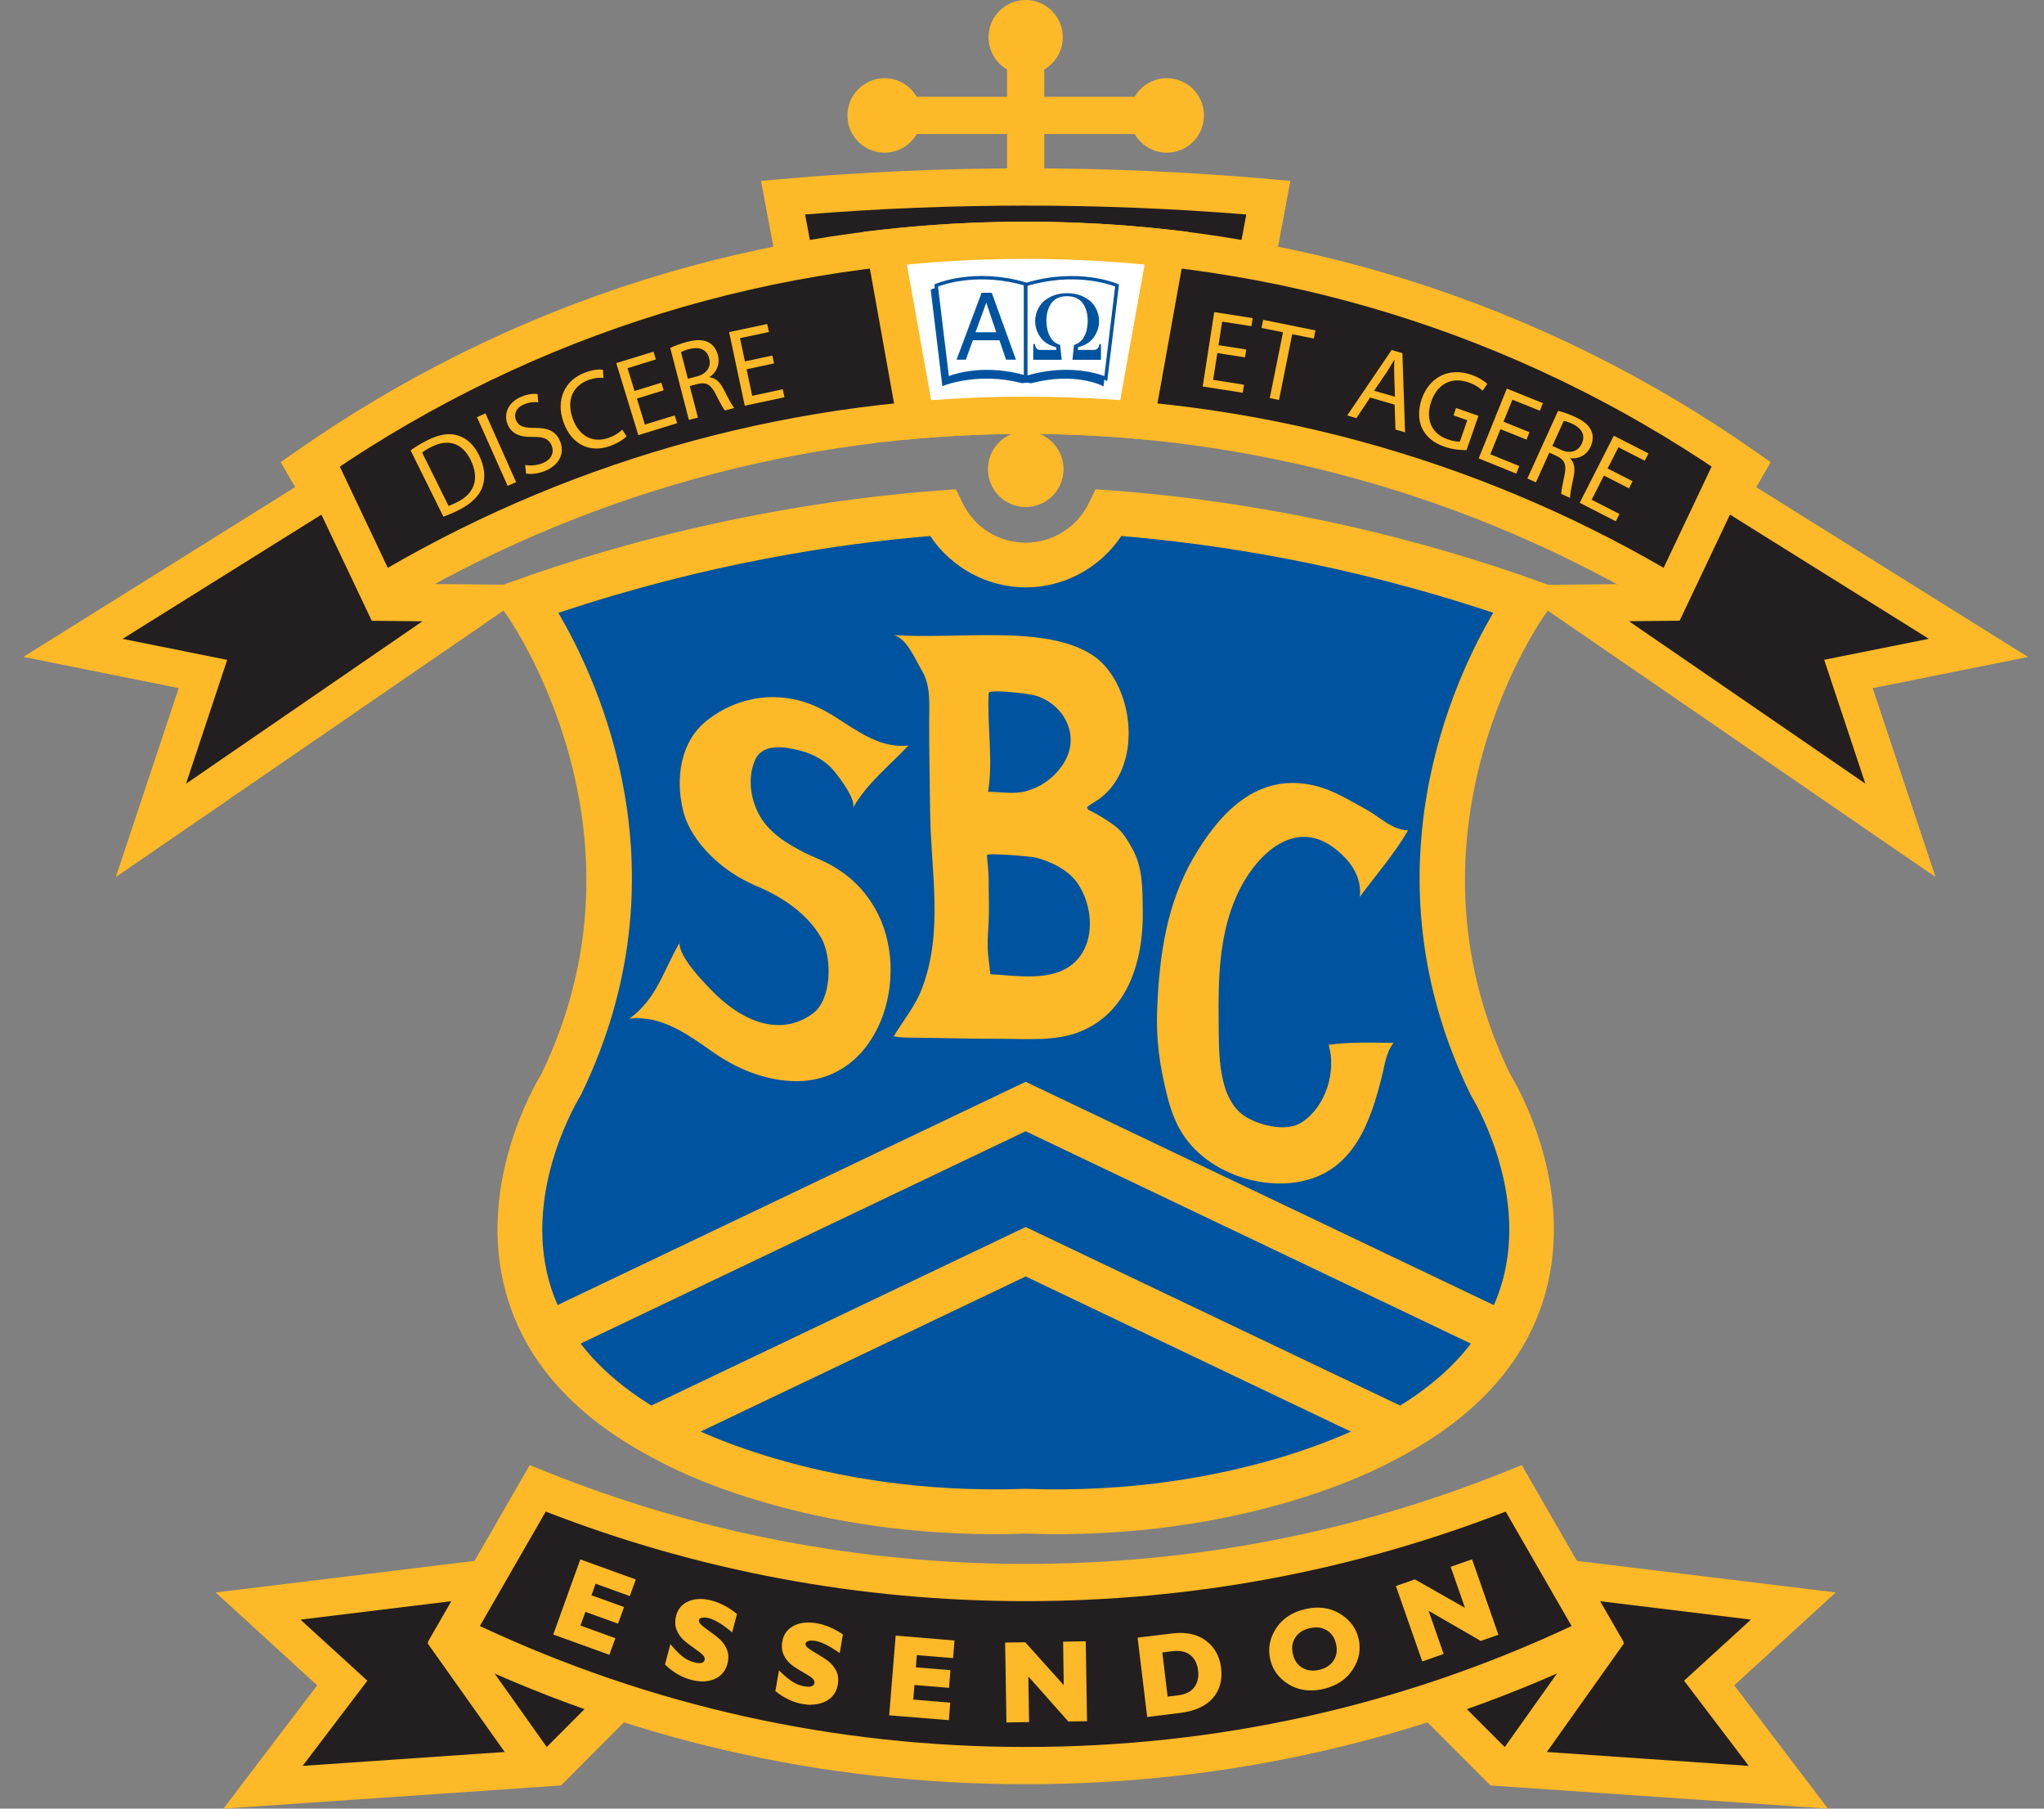 <svg width="52" height="46" viewBox="0 0 52 46" fill="none" xmlns="http://www.w3.org/2000/svg">
<rect x="0" y="0" width="52" height="46" fill="#808080" stroke="none"/>
<g clip-path="url(#clip0_4754_221)">
<path d="M27.038 0.947C27.038 1.47 26.615 1.894 26.093 1.894C25.571 1.894 25.148 1.47 25.148 0.947C25.148 0.424 25.571 0 26.093 0C26.615 0 27.038 0.424 27.038 0.947Z" fill="#FDB927"/>
<path d="M26.566 0.947H25.62V4.756H26.566V0.947Z" fill="#FDB927"/>
<path d="M22.504 3.883C23.026 3.883 23.449 3.459 23.449 2.936C23.449 2.413 23.026 1.989 22.504 1.989C21.982 1.989 21.559 2.413 21.559 2.936C21.559 3.459 21.982 3.883 22.504 3.883Z" fill="#FDB927"/>
<path d="M29.684 3.883C30.206 3.883 30.629 3.459 30.629 2.936C30.629 2.413 30.206 1.989 29.684 1.989C29.162 1.989 28.739 2.413 28.739 2.936C28.739 3.459 29.162 3.883 29.684 3.883Z" fill="#FDB927"/>
<path d="M29.686 2.462H22.504V3.409H29.686V2.462Z" fill="#FDB927"/>
<path d="M31.22 10.625L32.267 5.029C30.234 4.849 28.176 4.756 26.095 4.756C24.014 4.756 21.956 4.849 19.922 5.029L20.97 10.625C20.97 10.625 26.008 8.75 31.222 10.625H31.22Z" fill="#231F20"/>
<path d="M20.607 11.264L19.361 4.601L19.879 4.555C21.933 4.373 24.024 4.281 26.093 4.281C28.163 4.281 30.255 4.373 32.307 4.555L32.827 4.601L31.581 11.256L31.06 11.069C26.067 9.273 21.181 11.048 21.132 11.069L20.607 11.264ZM20.482 5.455L21.332 10.008C22.729 9.593 26.66 8.677 30.856 10.002L31.706 5.455C27.989 5.154 24.199 5.154 20.482 5.455Z" fill="#FDB927"/>
<path d="M42.556 15.127C37.746 12.228 32.114 10.559 26.093 10.559C20.072 10.559 14.44 12.228 9.63 15.127L7.767 11.891C12.956 8.248 19.276 6.108 26.093 6.108C32.91 6.108 39.23 8.246 44.419 11.891L42.556 15.127Z" fill="#231F20"/>
<path d="M42.724 15.783L42.312 15.535C37.429 12.591 31.819 11.035 26.093 11.035C20.367 11.035 14.757 12.591 9.874 15.535L9.462 15.783L7.141 11.754L7.496 11.506C12.966 7.667 19.397 5.639 26.093 5.639C32.789 5.639 39.222 7.667 44.691 11.506L45.047 11.754L42.726 15.783H42.724ZM26.093 10.088C31.831 10.088 37.453 11.605 42.386 14.478L43.794 12.035C38.563 8.468 32.453 6.584 26.095 6.584C19.737 6.584 13.627 8.466 8.396 12.035L9.804 14.478C14.737 11.605 20.359 10.088 26.095 10.088H26.093Z" fill="#FDB927"/>
<path d="M8.377 12.406L1.857 16.478L5.164 17.141L3.841 21.118L12.251 15.341L9.759 15.317L8.377 12.406Z" fill="#231F20"/>
<path d="M2.947 22.306L4.546 17.501L0.595 16.707L8.576 11.722L10.057 14.845L13.754 14.881L2.947 22.306ZM3.118 16.249L5.78 16.783L4.733 19.933L10.747 15.802L9.458 15.789L8.177 13.089L3.118 16.249Z" fill="#FDB927"/>
<path d="M43.811 12.406L50.331 16.478L47.024 17.141L48.347 21.118L39.937 15.341L42.429 15.317L43.811 12.406Z" fill="#231F20"/>
<path d="M49.24 22.306L38.434 14.883L42.131 14.847L43.612 11.724L51.593 16.709L47.642 17.501L49.24 22.306ZM41.441 15.8L47.455 19.931L46.408 16.781L49.07 16.247L44.011 13.088L42.73 15.787L41.441 15.8Z" fill="#FDB927"/>
<path d="M10.447 11.453C10.566 11.368 10.711 11.277 10.879 11.194C11.184 11.042 11.439 11.008 11.65 11.076C11.866 11.144 12.049 11.3 12.187 11.578C12.325 11.858 12.355 12.129 12.28 12.362C12.206 12.599 11.994 12.811 11.675 12.97C11.524 13.046 11.393 13.101 11.28 13.141L10.445 11.453H10.447ZM11.41 12.866C11.469 12.849 11.548 12.813 11.632 12.771C12.085 12.546 12.2 12.159 11.972 11.695C11.773 11.29 11.428 11.141 10.978 11.364C10.868 11.419 10.791 11.47 10.739 11.51L11.41 12.864V12.866Z" fill="#FDB927"/>
<path d="M12.35 10.514L13.13 12.262L12.915 12.358L12.134 10.61L12.35 10.514Z" fill="#FDB927"/>
<path d="M13.363 11.826C13.487 11.849 13.652 11.841 13.803 11.781C14.028 11.688 14.107 11.512 14.034 11.332C13.966 11.167 13.837 11.108 13.569 11.112C13.249 11.124 13.017 11.044 12.915 10.796C12.801 10.519 12.936 10.224 13.266 10.089C13.44 10.018 13.584 10.008 13.676 10.021L13.693 10.233C13.625 10.224 13.489 10.218 13.336 10.283C13.104 10.377 13.075 10.559 13.124 10.68C13.193 10.845 13.329 10.885 13.603 10.883C13.937 10.881 14.143 10.964 14.249 11.224C14.361 11.497 14.264 11.813 13.864 11.978C13.699 12.046 13.501 12.069 13.383 12.044L13.361 11.83L13.363 11.826Z" fill="#FDB927"/>
<path d="M15.941 11.095C15.874 11.167 15.725 11.27 15.515 11.345C15.03 11.52 14.548 11.33 14.336 10.739C14.134 10.175 14.362 9.661 14.899 9.47C15.115 9.392 15.268 9.392 15.338 9.404L15.353 9.612C15.253 9.599 15.12 9.612 14.979 9.661C14.574 9.807 14.402 10.173 14.57 10.646C14.729 11.088 15.073 11.283 15.493 11.133C15.629 11.084 15.755 11.006 15.829 10.928L15.941 11.097V11.095Z" fill="#FDB927"/>
<path d="M16.885 9.927L16.203 10.137L16.405 10.798L17.165 10.565L17.226 10.764L16.239 11.067L15.678 9.235L16.625 8.944L16.685 9.142L15.965 9.364L16.143 9.944L16.825 9.733L16.885 9.928V9.927Z" fill="#FDB927"/>
<path d="M17.052 8.849C17.161 8.794 17.324 8.737 17.481 8.695C17.727 8.631 17.896 8.637 18.033 8.712C18.144 8.771 18.225 8.885 18.263 9.029C18.327 9.273 18.222 9.474 18.052 9.589V9.597C18.203 9.61 18.32 9.722 18.411 9.904C18.535 10.146 18.624 10.315 18.679 10.377L18.443 10.44C18.399 10.394 18.32 10.247 18.21 10.029C18.091 9.786 17.972 9.716 17.762 9.762L17.547 9.819L17.755 10.622L17.526 10.68L17.052 8.853V8.849ZM17.5 9.633L17.734 9.572C17.98 9.508 18.099 9.328 18.042 9.116C17.98 8.877 17.787 8.815 17.545 8.875C17.435 8.904 17.358 8.936 17.324 8.957L17.5 9.633Z" fill="#FDB927"/>
<path d="M19.69 9.243L18.993 9.392L19.136 10.067L19.913 9.9L19.957 10.103L18.947 10.319L18.549 8.447L19.518 8.241L19.562 8.444L18.825 8.601L18.951 9.192L19.648 9.042L19.692 9.243H19.69Z" fill="#FDB927"/>
<path d="M31.674 9.089L30.969 8.98L30.863 9.661L31.648 9.785L31.615 9.989L30.597 9.83L30.89 7.938L31.869 8.091L31.837 8.296L31.092 8.18L30.999 8.779L31.704 8.889L31.672 9.091L31.674 9.089Z" fill="#FDB927"/>
<path d="M32.64 8.451L32.093 8.341L32.135 8.135L33.466 8.404L33.424 8.61L32.874 8.5L32.538 10.173L32.303 10.125L32.64 8.453V8.451Z" fill="#FDB927"/>
<path d="M34.856 10.11L34.507 10.635L34.273 10.567L35.403 8.902L35.677 8.981L35.745 10.995L35.501 10.925L35.48 10.292L34.856 10.11ZM35.488 10.093L35.469 9.514C35.465 9.383 35.469 9.266 35.474 9.152H35.469C35.41 9.252 35.35 9.355 35.284 9.457L34.957 9.938L35.488 10.091V10.093Z" fill="#FDB927"/>
<path d="M37.312 11.447C37.198 11.449 36.979 11.444 36.745 11.36C36.482 11.269 36.291 11.123 36.179 10.896C36.083 10.694 36.074 10.421 36.172 10.139C36.361 9.601 36.852 9.33 37.434 9.533C37.635 9.603 37.776 9.703 37.837 9.766L37.716 9.938C37.639 9.862 37.535 9.788 37.361 9.726C36.939 9.578 36.569 9.756 36.412 10.211C36.253 10.669 36.423 11.033 36.826 11.173C36.971 11.224 37.079 11.237 37.141 11.228L37.328 10.688L36.977 10.565L37.041 10.377L37.612 10.576L37.31 11.445L37.312 11.447Z" fill="#FDB927"/>
<path d="M38.835 11.182L38.173 10.915L37.914 11.555L38.651 11.853L38.574 12.046L37.618 11.659L38.334 9.883L39.252 10.254L39.175 10.447L38.476 10.165L38.249 10.726L38.91 10.993L38.835 11.182Z" fill="#FDB927"/>
<path d="M39.638 10.449C39.757 10.476 39.919 10.535 40.069 10.603C40.299 10.709 40.428 10.821 40.486 10.964C40.536 11.08 40.528 11.22 40.468 11.355C40.364 11.586 40.156 11.675 39.952 11.656L39.948 11.663C40.056 11.77 40.076 11.929 40.033 12.127C39.976 12.396 39.94 12.582 39.944 12.665L39.721 12.563C39.715 12.501 39.748 12.334 39.799 12.095C39.859 11.832 39.81 11.701 39.617 11.605L39.415 11.512L39.073 12.268L38.857 12.169L39.638 10.449ZM39.492 11.341L39.714 11.442C39.944 11.548 40.15 11.482 40.241 11.283C40.343 11.057 40.231 10.889 40.005 10.781C39.901 10.733 39.821 10.709 39.782 10.705L39.492 11.341Z" fill="#FDB927"/>
<path d="M41.439 12.419L40.804 12.095L40.492 12.711L41.201 13.072L41.106 13.258L40.188 12.788L41.055 11.082L41.938 11.533L41.843 11.718L41.173 11.376L40.898 11.915L41.533 12.239L41.441 12.421L41.439 12.419Z" fill="#FDB927"/>
<path d="M26.095 6.112C24.885 6.112 23.691 6.18 22.515 6.313L23.3 10.684C24.22 10.604 25.152 10.563 26.093 10.563C27.034 10.563 27.966 10.604 28.886 10.684L29.672 6.313C28.497 6.182 27.304 6.112 26.093 6.112H26.095Z" fill="white"/>
<path d="M22.912 11.192L21.962 5.896L22.464 5.839C24.874 5.57 27.318 5.57 29.727 5.839L30.23 5.896L29.279 11.192L28.85 11.154C27.03 10.997 25.163 10.997 23.345 11.154L22.916 11.192H22.912ZM23.071 6.729L23.689 10.177C25.284 10.059 26.904 10.059 28.499 10.177L29.119 6.729C27.106 6.536 25.084 6.536 23.071 6.729Z" fill="#FDB927"/>
<path d="M13.811 39.964L6.565 40.848L8.708 42.805L6.691 45.456L14.062 44.951L16.33 42.678" fill="#231F20"/>
<path d="M5.684 46L8.069 42.864L5.486 40.502L13.752 39.494L13.867 40.433L7.644 41.193L9.345 42.746L7.699 44.913L13.852 44.49L15.995 42.344L16.664 43.013L14.272 45.411L5.684 46Z" fill="#FDB927"/>
<path d="M38.377 39.964L45.623 40.848L43.48 42.805L45.497 45.456L38.126 44.951L35.858 42.678" fill="#231F20"/>
<path d="M46.504 46L37.918 45.411L35.524 43.013L36.193 42.344L38.336 44.49L44.489 44.913L42.843 42.746L44.544 41.193L38.321 40.433L38.436 39.494L46.702 40.502L44.119 42.864L46.504 46Z" fill="#FDB927"/>
<path d="M40.645 41.564C36.248 43.705 31.311 44.907 26.095 44.907C20.879 44.907 15.941 43.706 11.545 41.564L13.68 37.858C17.517 39.401 21.707 40.252 26.095 40.252C30.483 40.252 34.673 39.401 38.51 37.858L40.645 41.564Z" fill="#231F20"/>
<path d="M26.095 45.379C20.922 45.379 15.957 44.239 11.337 41.989L10.881 41.767L13.476 37.263L13.856 37.416C17.747 38.983 21.865 39.776 26.095 39.776C30.325 39.776 34.443 38.983 38.334 37.416L38.714 37.263L41.309 41.767L40.851 41.989C36.232 44.239 31.266 45.379 26.093 45.379H26.095ZM12.208 41.356C16.568 43.398 21.236 44.432 26.095 44.432C30.954 44.432 35.622 43.398 39.982 41.356L38.306 38.445C34.414 39.956 30.309 40.723 26.095 40.723C21.88 40.723 17.776 39.958 13.884 38.445L12.208 41.356Z" fill="#FDB927"/>
<path d="M11.645 41.242L10.875 41.791L13.359 45.291L14.129 44.743L11.645 41.242Z" fill="#FDB927"/>
<path d="M40.548 41.242L38.063 44.742L38.833 45.291L41.318 41.791L40.548 41.242Z" fill="#FDB927"/>
<path d="M15.598 41.693L15.477 42.026L14.136 41.541L14.791 39.719L16.114 40.199L15.993 40.532L15.124 40.218L14.986 40.6L15.816 40.9L15.695 41.233L14.865 40.934L14.706 41.371L15.595 41.693H15.598Z" fill="#FDB927"/>
<path d="M15.506 42.089L14.075 41.572L14.763 39.661L16.175 40.172L16.022 40.594L15.152 40.28L15.047 40.574L15.876 40.873L15.723 41.295L14.893 40.996L14.767 41.344L15.655 41.666L15.502 42.089H15.506ZM14.196 41.515L15.449 41.968L15.538 41.723L14.65 41.401L14.841 40.873L15.67 41.172L15.759 40.928L14.929 40.629L15.1 40.157L15.969 40.471L16.058 40.227L14.824 39.78L14.198 41.513L14.196 41.515Z" fill="#FDB927"/>
<path d="M18.698 41.07L18.602 41.435C18.382 41.257 18.199 41.149 18.053 41.111C17.97 41.089 17.898 41.085 17.842 41.1C17.785 41.115 17.751 41.146 17.738 41.193C17.728 41.229 17.738 41.267 17.764 41.309C17.791 41.35 17.868 41.415 17.993 41.502C18.118 41.589 18.216 41.666 18.288 41.731C18.36 41.795 18.414 41.877 18.454 41.973C18.494 42.068 18.498 42.178 18.465 42.299C18.42 42.473 18.318 42.593 18.159 42.661C18 42.729 17.813 42.735 17.598 42.678C17.366 42.617 17.158 42.496 16.971 42.318L17.076 41.915C17.178 42.032 17.273 42.121 17.36 42.185C17.447 42.25 17.543 42.295 17.651 42.324C17.834 42.371 17.94 42.339 17.97 42.223C17.98 42.184 17.97 42.142 17.944 42.098C17.916 42.053 17.84 41.989 17.713 41.901C17.587 41.814 17.488 41.739 17.418 41.674C17.349 41.61 17.294 41.53 17.256 41.434C17.218 41.337 17.214 41.229 17.246 41.104C17.288 40.943 17.388 40.829 17.543 40.765C17.698 40.7 17.885 40.697 18.101 40.754C18.301 40.807 18.499 40.911 18.696 41.066L18.698 41.07Z" fill="#FDB927"/>
<path d="M17.874 42.765C17.783 42.765 17.687 42.752 17.587 42.725C17.349 42.663 17.129 42.538 16.938 42.354L16.918 42.335L17.054 41.818L17.112 41.884C17.212 41.998 17.305 42.087 17.388 42.15C17.47 42.21 17.562 42.254 17.664 42.28C17.893 42.341 17.917 42.248 17.927 42.214C17.934 42.187 17.927 42.159 17.906 42.125C17.889 42.098 17.838 42.045 17.689 41.941C17.562 41.854 17.46 41.776 17.388 41.71C17.313 41.64 17.254 41.555 17.212 41.453C17.171 41.348 17.167 41.227 17.201 41.093C17.246 40.916 17.356 40.793 17.524 40.723C17.689 40.655 17.887 40.649 18.112 40.71C18.316 40.765 18.524 40.873 18.724 41.03L18.749 41.049L18.626 41.517L18.569 41.471C18.358 41.299 18.178 41.193 18.038 41.157C17.963 41.136 17.9 41.134 17.851 41.146C17.798 41.159 17.785 41.185 17.781 41.204C17.776 41.227 17.781 41.252 17.802 41.282C17.819 41.307 17.868 41.36 18.017 41.464C18.144 41.553 18.244 41.63 18.316 41.697C18.392 41.767 18.452 41.854 18.494 41.956C18.537 42.06 18.541 42.182 18.507 42.312C18.458 42.5 18.346 42.632 18.174 42.706C18.082 42.746 17.98 42.765 17.87 42.765H17.874ZM17.023 42.305C17.197 42.466 17.396 42.576 17.609 42.632C17.813 42.687 17.991 42.682 18.139 42.617C18.284 42.555 18.377 42.447 18.418 42.286C18.448 42.174 18.445 42.078 18.409 41.99C18.373 41.901 18.32 41.826 18.254 41.765C18.184 41.701 18.087 41.625 17.965 41.54C17.832 41.447 17.755 41.38 17.725 41.333C17.691 41.28 17.679 41.229 17.692 41.18C17.704 41.136 17.738 41.078 17.83 41.053C17.895 41.036 17.974 41.04 18.067 41.064C18.208 41.102 18.377 41.197 18.577 41.352L18.647 41.087C18.463 40.947 18.278 40.85 18.093 40.803C17.887 40.748 17.709 40.752 17.566 40.812C17.424 40.871 17.335 40.971 17.297 41.119C17.267 41.233 17.269 41.333 17.305 41.418C17.341 41.507 17.392 41.581 17.456 41.64C17.526 41.703 17.622 41.778 17.747 41.864C17.883 41.956 17.961 42.023 17.991 42.076C18.025 42.132 18.036 42.185 18.023 42.239C17.997 42.339 17.91 42.443 17.645 42.373C17.532 42.343 17.428 42.293 17.337 42.227C17.265 42.174 17.188 42.102 17.105 42.015L17.027 42.307L17.023 42.305Z" fill="#FDB927"/>
<path d="M21.391 41.594L21.327 41.968C21.094 41.81 20.901 41.719 20.752 41.693C20.667 41.678 20.595 41.682 20.541 41.7C20.486 41.721 20.454 41.754 20.446 41.801C20.44 41.837 20.452 41.875 20.482 41.915C20.512 41.954 20.593 42.011 20.726 42.087C20.858 42.163 20.962 42.231 21.039 42.29C21.117 42.348 21.179 42.424 21.227 42.517C21.274 42.61 21.287 42.716 21.266 42.841C21.236 43.017 21.145 43.148 20.992 43.229C20.839 43.31 20.654 43.333 20.435 43.295C20.198 43.255 19.979 43.153 19.779 42.992L19.849 42.581C19.962 42.689 20.064 42.771 20.155 42.828C20.246 42.884 20.348 42.92 20.457 42.939C20.644 42.971 20.747 42.928 20.767 42.81C20.775 42.771 20.762 42.729 20.731 42.687C20.699 42.646 20.618 42.587 20.484 42.511C20.35 42.435 20.246 42.369 20.17 42.31C20.095 42.252 20.034 42.178 19.987 42.085C19.939 41.994 19.928 41.884 19.949 41.757C19.977 41.593 20.066 41.471 20.215 41.394C20.365 41.316 20.55 41.295 20.771 41.333C20.975 41.367 21.181 41.454 21.391 41.591V41.594Z" fill="#FDB927"/>
<path d="M20.631 43.36C20.567 43.36 20.499 43.354 20.427 43.341C20.183 43.299 19.956 43.193 19.749 43.028L19.726 43.011L19.817 42.485L19.881 42.545C19.991 42.649 20.091 42.731 20.18 42.784C20.267 42.837 20.361 42.873 20.465 42.89C20.548 42.903 20.612 42.903 20.656 42.884C20.692 42.869 20.712 42.843 20.72 42.799C20.724 42.773 20.716 42.744 20.692 42.712C20.673 42.687 20.618 42.638 20.459 42.549C20.321 42.471 20.217 42.405 20.14 42.344C20.059 42.282 19.992 42.203 19.943 42.104C19.892 42.004 19.879 41.884 19.902 41.748C19.932 41.57 20.03 41.435 20.193 41.35C20.352 41.267 20.548 41.246 20.779 41.286C20.988 41.322 21.202 41.411 21.417 41.551L21.444 41.568L21.363 42.043L21.302 42.002C21.075 41.848 20.888 41.759 20.745 41.735C20.667 41.721 20.605 41.723 20.558 41.74C20.506 41.759 20.495 41.786 20.493 41.805C20.489 41.827 20.499 41.852 20.52 41.88C20.539 41.903 20.593 41.95 20.75 42.041C20.883 42.117 20.99 42.187 21.07 42.248C21.151 42.31 21.219 42.392 21.27 42.49C21.323 42.591 21.336 42.71 21.314 42.844C21.281 43.036 21.181 43.178 21.015 43.267C20.903 43.326 20.777 43.356 20.631 43.356V43.36ZM19.83 42.971C20.017 43.117 20.223 43.21 20.442 43.248C20.65 43.284 20.828 43.263 20.97 43.187C21.109 43.112 21.191 42.996 21.219 42.833C21.238 42.719 21.227 42.621 21.185 42.54C21.142 42.454 21.083 42.384 21.011 42.329C20.936 42.273 20.831 42.204 20.703 42.13C20.565 42.051 20.48 41.99 20.446 41.947C20.406 41.898 20.391 41.846 20.399 41.795C20.406 41.75 20.435 41.691 20.525 41.657C20.59 41.634 20.665 41.63 20.76 41.648C20.901 41.672 21.081 41.754 21.293 41.89L21.34 41.619C21.145 41.496 20.953 41.416 20.764 41.384C20.554 41.348 20.378 41.367 20.238 41.439C20.102 41.511 20.023 41.619 19.996 41.769C19.977 41.884 19.987 41.985 20.028 42.066C20.072 42.151 20.128 42.221 20.198 42.274C20.272 42.329 20.374 42.396 20.506 42.471C20.65 42.553 20.733 42.612 20.769 42.661C20.809 42.714 20.824 42.767 20.814 42.82C20.801 42.894 20.76 42.949 20.694 42.975C20.633 43 20.554 43.004 20.45 42.987C20.334 42.968 20.227 42.928 20.13 42.867C20.055 42.82 19.97 42.757 19.881 42.676L19.83 42.973V42.971Z" fill="#FDB927"/>
<path d="M24.122 43.345L24.093 43.699L22.672 43.583L22.829 41.651L24.232 41.765L24.203 42.119L23.281 42.043L23.249 42.449L24.128 42.521L24.099 42.875L23.22 42.803L23.183 43.267L24.124 43.345H24.122Z" fill="#FDB927"/>
<path d="M24.137 43.75L22.621 43.627L22.786 41.6L24.282 41.723L24.247 42.172L23.324 42.096L23.3 42.407L24.179 42.479L24.143 42.928L23.264 42.856L23.234 43.227L24.175 43.305L24.139 43.754L24.137 43.75ZM22.723 43.54L24.05 43.648L24.071 43.388L23.13 43.31L23.175 42.752L24.054 42.824L24.075 42.564L23.196 42.492L23.235 41.992L24.158 42.068L24.179 41.809L22.871 41.703L22.721 43.54H22.723Z" fill="#FDB927"/>
<path d="M27.575 41.791L27.605 43.729L27.199 43.735L26.112 42.509L26.131 43.75L25.649 43.757L25.619 41.82L26.061 41.812L27.112 42.981L27.093 41.797L27.575 41.79V41.791Z" fill="#FDB927"/>
<path d="M25.604 43.809L25.571 41.776L26.082 41.769L27.062 42.86L27.046 41.754L27.622 41.744L27.654 43.776L27.178 43.784L26.161 42.638L26.18 43.799L25.604 43.809ZM25.668 41.869L25.696 43.712L26.084 43.706L26.063 42.384L27.219 43.687L27.558 43.682L27.529 41.839L27.142 41.844L27.161 43.108L26.04 41.862L25.668 41.867V41.869Z" fill="#FDB927"/>
<path d="M28.994 41.693L29.841 41.591C30.168 41.551 30.438 41.61 30.65 41.765C30.861 41.922 30.984 42.142 31.018 42.426C31.054 42.725 30.986 42.971 30.814 43.165C30.642 43.358 30.377 43.477 30.02 43.521L29.227 43.617L28.994 41.693ZM29.516 41.986L29.663 43.204L29.975 43.166C30.177 43.142 30.325 43.068 30.419 42.943C30.514 42.818 30.549 42.665 30.527 42.483C30.504 42.293 30.432 42.151 30.309 42.057C30.188 41.962 30.026 41.926 29.822 41.95L29.516 41.988V41.986Z" fill="#FDB927"/>
<path d="M29.185 43.669L28.941 41.651L29.835 41.543C30.173 41.504 30.457 41.564 30.678 41.727C30.899 41.892 31.029 42.125 31.065 42.42C31.103 42.731 31.029 42.992 30.85 43.195C30.67 43.396 30.392 43.521 30.026 43.566L29.187 43.669H29.185ZM29.047 41.733L29.268 43.562L30.015 43.471C30.358 43.43 30.616 43.314 30.78 43.131C30.942 42.949 31.007 42.712 30.973 42.43C30.941 42.161 30.822 41.949 30.623 41.801C30.423 41.653 30.16 41.596 29.848 41.634L29.049 41.731L29.047 41.733ZM29.622 43.258L29.463 41.945L29.816 41.901C30.032 41.875 30.207 41.915 30.338 42.017C30.468 42.119 30.547 42.275 30.572 42.475C30.595 42.67 30.557 42.837 30.455 42.97C30.353 43.104 30.194 43.185 29.979 43.212L29.62 43.256L29.622 43.258ZM29.569 42.026L29.705 43.151L29.969 43.119C30.158 43.096 30.296 43.026 30.381 42.915C30.466 42.801 30.5 42.657 30.48 42.489C30.459 42.31 30.392 42.182 30.281 42.093C30.169 42.006 30.018 41.973 29.828 41.996L29.569 42.028V42.026Z" fill="#FDB927"/>
<path d="M33.214 40.973C33.535 40.899 33.817 40.935 34.061 41.083C34.305 41.231 34.456 41.434 34.516 41.691C34.577 41.952 34.528 42.202 34.371 42.441C34.214 42.68 33.978 42.835 33.662 42.909C33.343 42.983 33.061 42.949 32.817 42.803C32.574 42.659 32.42 42.454 32.358 42.191C32.298 41.932 32.345 41.684 32.5 41.443C32.655 41.202 32.893 41.045 33.214 40.971V40.973ZM33.571 42.519C33.749 42.477 33.879 42.392 33.965 42.259C34.05 42.129 34.07 41.977 34.031 41.805C33.991 41.632 33.904 41.505 33.77 41.426C33.638 41.346 33.481 41.325 33.303 41.367C33.123 41.409 32.993 41.494 32.908 41.627C32.823 41.757 32.8 41.909 32.84 42.083C32.88 42.255 32.967 42.382 33.101 42.462C33.235 42.541 33.39 42.562 33.569 42.521L33.571 42.519Z" fill="#FDB927"/>
<path d="M33.352 42.994C33.15 42.994 32.963 42.945 32.795 42.845C32.539 42.693 32.377 42.479 32.315 42.203C32.252 41.932 32.301 41.668 32.462 41.418C32.623 41.168 32.872 41.004 33.205 40.926C33.535 40.848 33.832 40.888 34.087 41.041C34.341 41.195 34.501 41.411 34.564 41.68C34.626 41.953 34.577 42.218 34.412 42.466C34.25 42.714 34 42.879 33.675 42.955C33.564 42.981 33.456 42.994 33.354 42.994H33.352ZM33.524 40.983C33.43 40.983 33.33 40.994 33.227 41.019C32.919 41.091 32.689 41.242 32.543 41.471C32.398 41.699 32.35 41.937 32.407 42.184C32.464 42.432 32.611 42.627 32.844 42.765C33.076 42.903 33.348 42.935 33.655 42.865C33.957 42.795 34.186 42.644 34.335 42.417C34.486 42.187 34.532 41.954 34.473 41.703C34.416 41.458 34.271 41.265 34.04 41.125C33.887 41.032 33.713 40.985 33.526 40.985L33.524 40.983ZM33.399 42.585C33.282 42.585 33.176 42.557 33.08 42.498C32.936 42.411 32.84 42.275 32.798 42.089C32.755 41.903 32.779 41.739 32.872 41.596C32.963 41.456 33.106 41.362 33.297 41.318C33.486 41.273 33.655 41.295 33.798 41.382C33.942 41.47 34.036 41.606 34.08 41.791C34.123 41.975 34.099 42.142 34.006 42.282C33.915 42.424 33.774 42.517 33.585 42.56C33.52 42.576 33.458 42.583 33.399 42.583V42.585ZM33.481 41.392C33.43 41.392 33.375 41.398 33.318 41.411C33.15 41.451 33.031 41.528 32.952 41.65C32.874 41.771 32.853 41.907 32.891 42.068C32.929 42.229 33.006 42.343 33.129 42.417C33.252 42.49 33.396 42.508 33.564 42.47C33.73 42.43 33.849 42.352 33.929 42.231C34.006 42.11 34.027 41.973 33.989 41.812C33.951 41.651 33.874 41.536 33.751 41.462C33.672 41.415 33.581 41.39 33.483 41.39L33.481 41.392Z" fill="#FDB927"/>
<path d="M37.417 39.719L38.058 41.549L37.674 41.684L36.257 40.865L36.667 42.038L36.212 42.197L35.571 40.367L35.989 40.221L37.355 40.996L36.964 39.879L37.419 39.719H37.417Z" fill="#FDB927"/>
<path d="M36.183 42.257L35.512 40.339L35.994 40.17L37.27 40.894L36.905 39.85L37.45 39.659L38.12 41.578L37.671 41.735L37.652 41.723L36.344 40.969L36.727 42.066L36.183 42.257ZM35.631 40.398L36.24 42.136L36.605 42.007L36.168 40.761L37.676 41.63L37.996 41.519L37.387 39.78L37.022 39.909L37.44 41.1L35.983 40.273L35.631 40.396V40.398Z" fill="#FDB927"/>
<path d="M37.918 27.592C34.692 20.971 38.855 15.287 38.855 15.287C34.46 13.724 30.519 13.209 28.215 13.04C27.835 13.828 27.029 14.372 26.097 14.372C25.165 14.372 24.358 13.828 23.978 13.04C21.674 13.209 17.732 13.724 13.334 15.287C13.334 15.287 17.496 20.971 14.272 27.592C14.272 27.592 10.586 33.397 17.052 36.668C17.052 36.668 20.537 38.634 26.097 38.435C31.657 38.634 35.142 36.668 35.142 36.668C41.607 33.397 37.922 27.592 37.922 27.592H37.918Z" fill="#00539F"/>
<path d="M25.297 39.019C20.225 39.019 17.04 37.314 16.783 37.17C14.674 36.1 13.357 34.653 12.867 32.867C12.121 30.149 13.58 27.634 13.773 27.316C16.78 21.105 12.915 15.675 12.875 15.622L12.427 15.006L13.143 14.751C17.505 13.201 21.419 12.656 23.935 12.472L24.318 12.444L24.487 12.79C24.787 13.414 25.403 13.802 26.095 13.802C26.787 13.802 27.407 13.404 27.703 12.79L27.871 12.444L28.255 12.472C30.771 12.656 34.684 13.199 39.044 14.751L39.763 15.006L39.311 15.622C39.271 15.675 35.407 21.105 38.415 27.316C38.61 27.632 40.067 30.147 39.321 32.867C38.831 34.653 37.514 36.1 35.405 37.17C35.132 37.32 31.631 39.199 26.093 39.005C25.823 39.015 25.556 39.019 25.297 39.019ZM26.093 37.867H26.114C31.453 38.058 34.826 36.191 34.86 36.172L34.883 36.161C36.697 35.244 37.822 34.035 38.226 32.573C38.878 30.217 37.455 27.918 37.44 27.893L37.41 27.838C34.669 22.211 36.977 17.298 37.988 15.586C34.218 14.323 30.84 13.825 28.527 13.633C27.991 14.438 27.074 14.94 26.097 14.94C25.12 14.94 24.201 14.438 23.666 13.633C21.353 13.825 17.974 14.325 14.204 15.588C15.215 17.3 17.522 22.215 14.782 27.84L14.752 27.895C14.739 27.918 13.315 30.217 13.966 32.573C14.37 34.035 15.495 35.242 17.309 36.161L17.331 36.172C17.364 36.191 20.765 38.058 26.078 37.867H26.099H26.093Z" fill="#FDB927"/>
<path d="M27.057 11.932C27.057 12.464 26.626 12.896 26.095 12.896C25.564 12.896 25.133 12.464 25.133 11.932C25.133 11.4 25.564 10.968 26.095 10.968C26.626 10.968 27.057 11.4 27.057 11.932Z" fill="#FDB927"/>
<path d="M38.033 34.465L26.093 28.772L14.175 34.456L13.688 33.429L26.093 27.514L38.521 33.441L38.033 34.465Z" fill="#FDB927"/>
<path d="M16.778 36.909L16.29 35.882L26.093 31.208L35.89 35.878L35.403 36.905L26.093 32.465L16.778 36.909Z" fill="#FDB927"/>
<path d="M28.036 9.76C28.036 9.76 27.35 9.409 26.241 9.699C26.195 9.711 26.165 9.676 26.119 9.69H26.142C26.095 9.676 26.035 9.711 25.989 9.697C24.884 9.409 24.009 9.758 24.009 9.758L23.721 7.392C23.721 7.392 24.782 6.959 26.129 7.368H26.104C27.452 6.96 28.323 7.392 28.323 7.392L28.036 9.758V9.76Z" fill="#00539F"/>
<path d="M28.072 9.828L28.017 9.8C28.017 9.8 27.331 9.461 26.254 9.743C26.22 9.752 26.193 9.743 26.172 9.737C26.161 9.733 26.154 9.731 26.146 9.731V9.735L26.123 9.731C26.11 9.731 26.091 9.733 26.074 9.737C26.046 9.743 26.012 9.749 25.98 9.741C24.901 9.461 24.035 9.798 24.027 9.802L23.974 9.822L23.678 7.368L23.708 7.354C23.719 7.351 24.785 6.926 26.119 7.32C27.454 6.925 28.308 7.337 28.344 7.356L28.372 7.37L28.074 9.826L28.072 9.828ZM23.77 7.425L24.046 9.701C24.254 9.633 25.048 9.408 26 9.658C26.014 9.661 26.034 9.658 26.055 9.652C26.08 9.646 26.106 9.642 26.133 9.644C26.157 9.644 26.178 9.648 26.195 9.654C26.212 9.66 26.221 9.661 26.231 9.658C27.178 9.409 27.815 9.62 28 9.695L28.276 7.421C28.119 7.354 27.306 7.055 26.131 7.406V7.411H26.104V7.406C24.918 7.051 23.952 7.356 23.768 7.423L23.77 7.425Z" fill="#00539F"/>
<path d="M28.13 9.627C28.13 9.627 27.286 9.248 26.106 9.605H26.129C24.95 9.248 24.105 9.627 24.105 9.627L23.818 7.262C23.818 7.262 24.783 6.828 26.131 7.237H26.106C27.454 6.83 28.419 7.262 28.419 7.262L28.132 9.627H28.13Z" fill="white"/>
<path d="M28.166 9.69L28.113 9.665C28.113 9.665 27.272 9.3 26.129 9.642V9.648L26.104 9.642C24.961 9.3 24.13 9.661 24.12 9.665L24.067 9.69L23.77 7.235L23.799 7.222C23.808 7.218 24.783 6.792 26.118 7.188C27.452 6.794 28.425 7.218 28.437 7.222L28.467 7.235L28.168 9.69H28.166ZM27.123 9.406C27.616 9.406 27.966 9.516 28.095 9.565L28.37 7.288C28.2 7.222 27.31 6.921 26.131 7.273V7.279H26.104V7.273C24.923 6.921 24.033 7.224 23.863 7.288L24.139 9.565C24.343 9.489 25.101 9.256 26.116 9.555C26.492 9.444 26.832 9.406 27.121 9.406H27.123Z" fill="#00539F"/>
<path d="M26.14 7.22H26.046V9.599H26.14V7.22Z" fill="#00539F"/>
<path d="M24.817 8.451L25.09 7.703H25.093L25.345 8.451H24.817ZM25.426 8.654L25.594 9.148H25.846L25.231 7.447H24.972L24.335 9.148H24.572L24.749 8.654H25.43H25.426Z" fill="#00539F"/>
<path d="M27.012 9.15H26.286V8.75H26.324C26.354 8.872 26.382 8.9 26.486 8.9H26.874L26.868 8.832C26.679 8.775 26.558 8.711 26.458 8.563C26.286 8.309 26.316 8.021 26.418 7.837C26.516 7.658 26.632 7.605 26.698 7.565C26.811 7.498 26.974 7.457 27.148 7.457C27.322 7.457 27.484 7.498 27.597 7.565C27.664 7.605 27.779 7.658 27.877 7.837C27.981 8.023 28.009 8.311 27.837 8.563C27.737 8.711 27.616 8.775 27.427 8.832L27.422 8.9H27.809C27.911 8.9 27.941 8.87 27.972 8.75H28.009V9.15H27.284L27.323 8.775C27.403 8.741 27.518 8.716 27.613 8.495C27.694 8.307 27.72 7.881 27.503 7.663C27.403 7.563 27.272 7.534 27.146 7.534C27.019 7.534 26.891 7.561 26.79 7.663C26.571 7.883 26.6 8.309 26.681 8.495C26.777 8.716 26.892 8.741 26.97 8.775L27.01 9.15H27.012Z" fill="#00539F"/>
<path d="M19.212 22.514C18.431 22.202 17.579 21.444 17.377 20.611C17.182 19.813 17.299 18.87 17.978 18.33C18.783 17.69 19.824 17.554 20.748 17.963C21.538 18.311 22.17 19.056 23.111 18.961C22.599 19.506 22.066 19.904 21.693 20.561C21.805 20.366 21.372 19.802 21.251 19.648C21.024 19.359 20.72 19.188 20.369 19.094C19.985 18.991 19.397 18.889 19.204 19.34C18.972 19.883 19.136 20.588 19.52 21.018C19.853 21.389 20.361 21.652 20.817 21.846C21.444 22.113 21.915 22.507 22.258 23.101C23.234 24.781 22.383 27.609 20.132 27.495C19.397 27.459 18.711 27.164 18.118 26.745C17.496 26.308 16.812 25.81 16.009 25.91C16.721 25.397 16.882 24.662 17.294 23.971C17.292 23.914 17.288 23.914 17.286 23.971C17.267 24.331 17.876 24.954 18.103 25.189C18.775 25.886 19.773 26.427 20.669 25.785C21.17 25.425 21.17 24.351 20.896 23.861C20.506 23.164 19.716 22.69 18.981 22.436" fill="#FDB927"/>
<path d="M27.679 20.592C27.907 20.7 28.191 20.87 28.391 21.029C28.573 21.171 28.673 21.357 28.786 21.548C29.079 22.048 29.064 22.599 29.073 23.151C29.094 24.391 28.72 25.751 27.456 26.247C26.826 26.495 26.057 26.416 25.394 26.42C24.679 26.423 23.965 26.399 23.251 26.391C23.084 26.391 22.893 26.391 22.735 26.359C22.979 25.954 23.275 25.605 23.451 25.151C24.01 23.694 23.681 22.169 23.663 20.668C23.653 19.897 23.638 19.133 23.638 18.363C23.638 17.896 23.687 17.44 23.443 17.037C23.275 16.758 23.064 16.23 22.74 16.154C23.492 16.201 24.366 16.154 25.125 16.154C26.05 16.154 27.442 16.19 28.104 16.931C28.873 17.792 28.986 19.491 28.026 20.273C27.907 20.37 27.76 20.434 27.654 20.533L27.68 20.588L27.679 20.592ZM25.137 20.137C25.441 20.141 25.781 20.203 26.082 20.128C26.484 20.027 26.845 19.76 27.064 19.406C27.507 18.694 27.047 17.876 26.303 17.681C26.171 17.646 25.157 17.516 25.152 17.628C25.129 18.042 25.161 18.482 25.18 18.916C25.197 19.332 25.203 19.747 25.137 20.135V20.137ZM25.125 24.088C25.135 24.325 25.173 24.545 25.193 24.777C25.859 24.812 26.751 24.978 27.301 24.509C27.888 24.005 27.817 23.031 27.399 22.444C27.17 22.122 26.724 21.906 26.348 21.811C26.233 21.783 25.103 21.685 25.108 21.749C25.122 21.965 25.154 22.183 25.152 22.402C25.15 22.747 25.169 23.096 25.152 23.44C25.14 23.654 25.12 23.866 25.129 24.088H25.125Z" fill="#FDB927"/>
<path d="M32.889 21.321C33.229 21.234 33.6 21.296 33.978 21.596C34.363 21.9 34.651 22.306 34.594 22.811C35 22.262 35.482 21.705 35.822 21.12C35.401 21.105 35.123 20.791 34.768 20.595C34.354 20.368 33.925 20.099 33.464 19.986C31.986 19.624 31.022 20.681 30.36 21.819C29.682 22.986 29.495 24.293 29.44 25.639C29.406 26.446 29.499 27.088 29.691 27.861C29.773 28.187 29.88 28.505 30.062 28.802C30.665 29.787 32.031 30.282 33.139 30.039C34.437 29.757 34.866 28.545 35.159 27.363C35.231 27.071 35.261 26.768 35.452 26.524C34.913 26.516 34.343 26.499 33.802 26.573C33.997 27.24 33.743 28.128 33.125 28.541C32.749 28.793 32.097 28.639 31.721 28.422C30.963 27.984 31.012 26.738 31.003 25.99C30.99 24.904 31.011 23.787 31.462 22.779C31.744 22.148 32.266 21.48 32.889 21.321Z" fill="#FDB927"/>
</g>
<defs>
<clipPath id="clip0_4754_221">
<rect width="51" height="46" fill="white" transform="translate(0.594)"/>
</clipPath>
</defs>
</svg>
